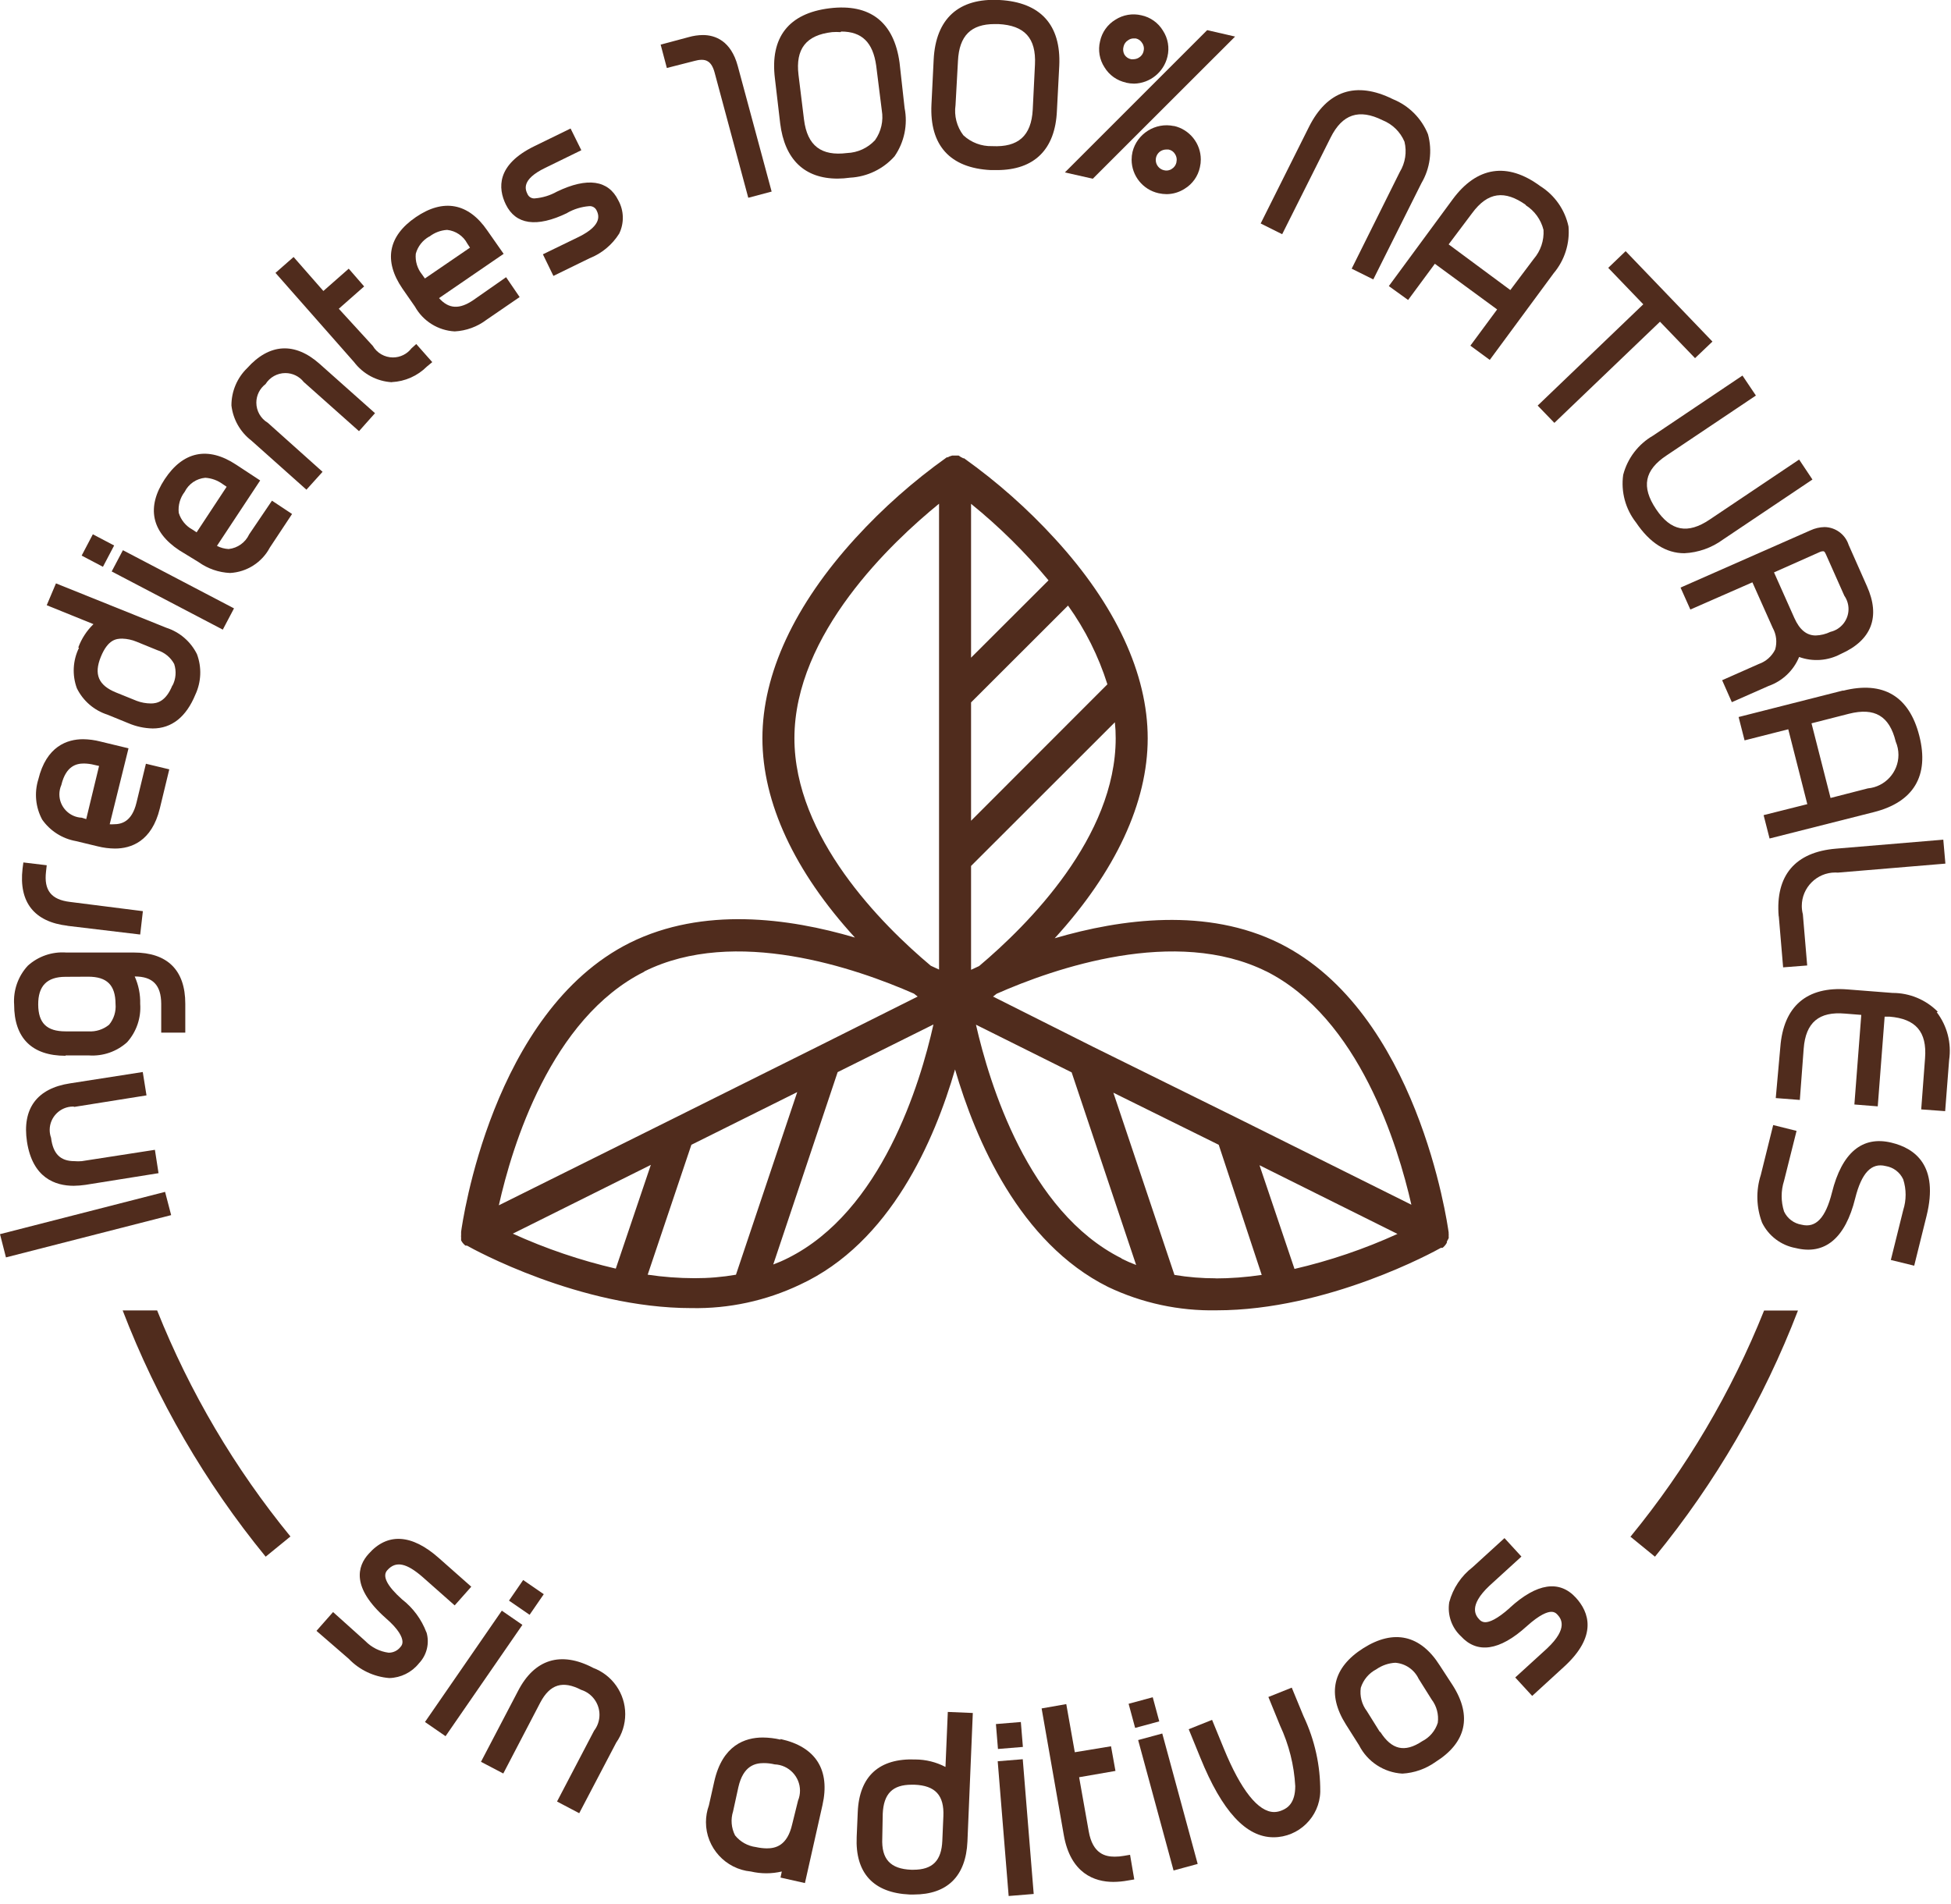 <?xml version="1.0" encoding="UTF-8" standalone="no"?>
<!DOCTYPE svg PUBLIC "-//W3C//DTD SVG 1.1//EN" "http://www.w3.org/Graphics/SVG/1.1/DTD/svg11.dtd">
<svg width="100%" height="100%" viewBox="0 0 167 163" version="1.1" xmlns="http://www.w3.org/2000/svg" xmlns:xlink="http://www.w3.org/1999/xlink" xml:space="preserve" xmlns:serif="http://www.serif.com/" style="fill-rule:evenodd;clip-rule:evenodd;stroke-linejoin:round;stroke-miterlimit:2;">
    <g id="Capa_2">
        <g id="Capa_1-2">
            <path d="M66.18,108.27L71.7,91.78L79.9,87.7C78.77,92.77 75.46,103.7 67.44,107.7C67.031,107.908 66.61,108.091 66.18,108.25M63.01,109.12C61.831,109.325 60.636,109.425 59.44,109.42C58.101,109.417 56.764,109.317 55.44,109.12L59.18,98L68.24,93.49L63,109.11M43.91,105.6L55.71,99.72L52.71,108.6C49.674,107.896 46.716,106.891 43.88,105.6M55.15,83.16C62.92,79.29 73.29,82.89 78.23,85.06L78.55,85.31L70,89.59L57.5,95.82L42.7,103.18C43.83,98.11 47.15,87.18 55.15,83.18M68,63.2C68,54.26 76.35,46.4 80.38,43.12L80.38,83L79.67,82.67C75.45,79.13 68,71.65 68,63.2M83.12,74.13L95.43,61.83C95.479,62.285 95.502,62.742 95.5,63.2C95.5,71.65 88.03,79.14 83.81,82.7L83.12,83.02L83.12,74.13ZM83.12,60.13L91.42,51.84C92.892,53.895 94.03,56.169 94.79,58.58L83.12,70.26L83.12,60.13ZM83.12,43.13C85.539,45.091 87.76,47.285 89.75,49.68L83.12,56.3L83.12,43.13ZM108.35,83.13C116.35,87.13 119.67,98.13 120.81,103.13L106.05,95.78L93.54,89.6L85,85.31L85.31,85.07C90.24,82.89 100.62,79.29 108.4,83.16M110.81,108.64L107.81,99.75L119.62,105.63C116.784,106.922 113.826,107.927 110.79,108.63M104.11,109.43C102.911,109.434 101.713,109.337 100.53,109.14L95.3,93.54L104.32,98L108,109.14C106.676,109.337 105.339,109.438 104,109.44M96,107.72C88,103.72 84.68,92.72 83.54,87.72L91.73,91.8L97.25,108.29C96.824,108.13 96.406,107.946 96,107.74M81.75,91.55C83.5,97.55 87.26,106.39 94.85,110.17C97.746,111.549 100.923,112.233 104.13,112.17C113.66,112.17 122.83,107.11 123.34,106.82L123.48,106.82L123.55,106.76C123.674,106.65 123.776,106.518 123.85,106.37C123.854,106.34 123.854,106.31 123.85,106.28L124,106C124.01,105.937 124.01,105.873 124,105.81C124.01,105.744 124.01,105.676 124,105.61L124,105.5C123.88,104.65 121.32,86.64 109.54,80.76C103.33,77.67 95.97,78.65 90.28,80.32C95.5,74.6 98.24,68.7 98.24,63.2C98.24,57.7 95.5,51.79 90.31,46.13C87.964,43.562 85.353,41.249 82.52,39.23L82.44,39.23C82.389,39.19 82.331,39.16 82.27,39.14L82.06,39L81.5,39L81.31,39.06C81.246,39.082 81.186,39.112 81.13,39.15L81.04,39.15C78.203,41.168 75.589,43.481 73.24,46.05C68,51.79 65.26,57.7 65.26,63.2C65.26,68.7 68,74.6 73.18,80.26C67.49,78.58 60.18,77.61 53.93,80.7C42.11,86.59 39.57,104.7 39.47,105.45C39.475,105.48 39.475,105.51 39.47,105.54C39.465,105.603 39.465,105.667 39.47,105.73C39.46,105.793 39.46,105.857 39.47,105.92C39.476,105.953 39.476,105.987 39.47,106.02C39.466,106.043 39.466,106.067 39.47,106.09C39.474,106.113 39.47,106.09 39.47,106.09C39.464,106.12 39.464,106.15 39.47,106.18C39.544,106.328 39.646,106.46 39.77,106.57L39.84,106.63L39.97,106.63C40.47,106.92 49.64,111.98 59.18,111.98C62.386,112.041 65.563,111.356 68.46,109.98C76.24,106.39 80,97.58 81.75,91.55" style="fill:rgb(80,44,29);fill-rule:nonzero;"/>
            <path d="M14.13,102.03L0,105.65L0.51,107.64L14.65,104.02L14.13,102.03Z" style="fill:rgb(80,44,29);fill-rule:nonzero;"/>
            <path d="M6.27,94.77L12.54,93.77L12.22,91.77L6,92.74C3.16,93.17 1.88,94.91 2.31,97.74C2.79,100.85 4.74,101.51 6.31,101.51C6.645,101.505 6.979,101.479 7.31,101.43L13.57,100.43L13.26,98.43L7,99.4C6.79,99.419 6.58,99.419 6.37,99.4C5.17,99.4 4.54,98.78 4.37,97.4C4.293,97.184 4.253,96.956 4.253,96.727C4.253,95.629 5.156,94.727 6.253,94.727C6.292,94.727 6.331,94.728 6.37,94.73" style="fill:rgb(80,44,29);fill-rule:nonzero;"/>
            <path d="M7.55,83.61C9.16,83.61 9.88,84.33 9.89,85.94C9.948,86.582 9.75,87.222 9.34,87.72C8.841,88.13 8.204,88.334 7.56,88.29L5.61,88.29C4,88.29 3.28,87.58 3.27,86C3.26,84.42 4,83.62 5.61,83.62L7.55,83.61ZM5.61,90.35L7.61,90.35C8.808,90.432 9.989,90.024 10.88,89.22C11.684,88.321 12.088,87.133 12,85.93C12.021,85.125 11.861,84.325 11.53,83.59C13.09,83.59 13.79,84.34 13.8,85.93L13.8,88.4L15.86,88.4L15.86,85.92C15.86,83.05 14.33,81.54 11.44,81.54L5.66,81.54C4.459,81.454 3.273,81.862 2.38,82.67C1.548,83.571 1.124,84.777 1.21,86C1.21,88.87 2.74,90.38 5.61,90.38" style="fill:rgb(80,44,29);fill-rule:nonzero;"/>
            <path d="M5.73,79.25L12,80L12.23,78L6,77.21C4.38,77.02 3.75,76.21 3.94,74.61L4,74.07L2,73.83L1.93,74.37C1.6,77.23 2.93,78.92 5.79,79.25" style="fill:rgb(80,44,29);fill-rule:nonzero;"/>
            <path d="M8.08,65.48L8.48,65.57L7.38,70.12L7,70C5.935,69.956 5.082,69.068 5.082,68.002C5.082,67.726 5.139,67.453 5.25,67.2C5.65,65.55 6.55,65.36 7.19,65.36C7.49,65.364 7.789,65.405 8.08,65.48M6.49,72L8.36,72.45C8.844,72.572 9.341,72.636 9.84,72.64C11.21,72.64 12.99,72.04 13.68,69.21L14.49,65.86L12.49,65.38L11.68,68.72C11.28,70.37 10.38,70.56 9.73,70.56C9.617,70.57 9.503,70.57 9.39,70.56L11,64.06L8.6,63.48C8.116,63.354 7.62,63.287 7.12,63.28C5.75,63.28 3.97,63.88 3.28,66.72C2.923,67.864 3.042,69.105 3.61,70.16C4.289,71.129 5.325,71.791 6.49,72" style="fill:rgb(80,44,29);fill-rule:nonzero;"/>
            <path d="M14.76,58.66C14.2,60.06 13.44,60.22 12.92,60.22C12.507,60.218 12.097,60.144 11.71,60L9.93,59.28C8.43,58.67 8.02,57.73 8.63,56.23C9.24,54.73 9.96,54.67 10.47,54.67C10.886,54.683 11.296,54.772 11.68,54.93L13.47,55.66C14.086,55.849 14.603,56.273 14.91,56.84C15.113,57.455 15.059,58.126 14.76,58.7M6.76,55.46C6.23,56.54 6.164,57.791 6.58,58.92C7.11,59.998 8.056,60.814 9.2,61.18L10.99,61.91C11.648,62.192 12.354,62.345 13.07,62.36C14.71,62.36 15.94,61.36 16.72,59.47C17.23,58.379 17.28,57.128 16.86,56C16.328,54.925 15.382,54.109 14.24,53.74L4.79,49.94L4,51.81L8,53.43C7.422,53.991 6.978,54.674 6.7,55.43" style="fill:rgb(80,44,29);fill-rule:nonzero;"/>
            <g transform="matrix(0.465,-0.885,0.885,0.465,-37.25,32.63)">
                <rect x="7.36" y="46.12" width="2.06" height="2.06" style="fill:rgb(80,44,29);"/>
            </g>
            <path d="M19.07,53.9L20.03,52.08L10.52,47.1L9.56,48.92L19.07,53.9Z" style="fill:rgb(80,44,29);fill-rule:nonzero;"/>
            <path d="M16.48,45.34C15.912,45.035 15.487,44.517 15.3,43.9C15.232,43.257 15.415,42.612 15.81,42.1C16.148,41.422 16.815,40.967 17.57,40.9C18.108,40.933 18.625,41.121 19.06,41.44L19.4,41.67L16.83,45.57L16.48,45.34ZM21.33,45.74C21.007,46.44 20.337,46.92 19.57,47C19.221,46.982 18.88,46.89 18.57,46.73L22.27,41.13L20.2,39.77C17.8,38.19 15.67,38.64 14.1,41.02C12.53,43.4 12.95,45.53 15.35,47.11L17,48.12C17.788,48.684 18.722,49.007 19.69,49.05C21.129,48.974 22.427,48.145 23.1,46.87L25,44L23.28,42.86L21.33,45.74Z" style="fill:rgb(80,44,29);fill-rule:nonzero;"/>
            <path d="M22.92,36.19C22.314,35.83 21.942,35.175 21.942,34.471C21.942,33.847 22.234,33.258 22.73,32.88C23.095,32.294 23.738,31.937 24.428,31.937C25.041,31.937 25.621,32.218 26,32.7L30.73,36.91L32.1,35.37L27.37,31.16C25.24,29.26 23.06,29.39 21.16,31.51C20.295,32.349 19.807,33.505 19.81,34.71C19.948,35.898 20.562,36.981 21.51,37.71L26.23,41.92L27.61,40.39L22.92,36.19Z" style="fill:rgb(80,44,29);fill-rule:nonzero;"/>
            <path d="M33.54,32.71C34.67,32.655 35.74,32.181 36.54,31.38L37,31L35.63,29.45L35.22,29.82C34.842,30.311 34.256,30.599 33.636,30.599C32.927,30.599 32.268,30.222 31.91,29.61L29,26.43L31.17,24.52L29.85,23L27.68,24.91L25.13,22L23.58,23.36L30.31,31C31.083,32.018 32.264,32.647 33.54,32.72" style="fill:rgb(80,44,29);fill-rule:nonzero;"/>
            <path d="M36.76,20.25C37.195,19.913 37.721,19.714 38.27,19.68C39.005,19.756 39.656,20.196 40,20.85L40.23,21.2L36.37,23.84L36.13,23.5C35.723,23.001 35.529,22.361 35.59,21.72C35.761,21.096 36.176,20.566 36.74,20.25M35.52,26.25C36.214,27.492 37.5,28.294 38.92,28.37C39.91,28.319 40.861,27.97 41.65,27.37L44.48,25.43L43.32,23.73L40.5,25.7C39.33,26.49 38.42,26.46 37.58,25.52L43.11,21.73L41.71,19.73C40.1,17.38 37.96,16.97 35.59,18.59C33.22,20.21 32.82,22.33 34.45,24.71L35.52,26.25Z" style="fill:rgb(80,44,29);fill-rule:nonzero;"/>
            <path d="M48.56,18.22C49.128,17.899 49.759,17.704 50.41,17.65C50.678,17.617 50.94,17.758 51.06,18C51.22,18.33 51.66,19.23 49.56,20.27L46.47,21.77L47.37,23.62L50.46,22.11C51.51,21.696 52.4,20.956 53,20C53.442,19.092 53.413,18.022 52.92,17.14C52.08,15.43 50.29,15.14 47.66,16.41C47.091,16.729 46.46,16.923 45.81,16.98C45.541,17.019 45.276,16.876 45.16,16.63C44.98,16.26 44.56,15.39 46.67,14.37L49.76,12.86L48.84,11L45.75,12.51C42.48,14.1 42.62,16.12 43.3,17.51C44.14,19.22 45.92,19.51 48.56,18.23" style="fill:rgb(80,44,29);fill-rule:nonzero;"/>
            <path d="M59.47,5.21C59.662,5.154 59.86,5.123 60.06,5.12C60.44,5.12 60.9,5.24 61.16,6.18L64.05,16.93L66.05,16.4L63.15,5.65C62.57,3.49 61.21,3 60.17,3C59.754,3.004 59.34,3.065 58.94,3.18L56.55,3.82L57.08,5.82L59.47,5.21Z" style="fill:rgb(80,44,29);fill-rule:nonzero;"/>
            <path d="M72,2.7C73.78,2.7 74.72,3.63 75,5.62L75.48,9.45C75.633,10.343 75.424,11.261 74.9,12C74.281,12.669 73.421,13.065 72.51,13.1C70.31,13.38 69.1,12.49 68.82,10.23L68.35,6.41C68.08,4.19 69,3 71.23,2.75C71.47,2.731 71.71,2.731 71.95,2.75M66.78,10.55C67.16,13.65 68.86,15.29 71.7,15.29C72.055,15.287 72.409,15.26 72.76,15.21C74.223,15.135 75.597,14.475 76.57,13.38C77.405,12.174 77.716,10.679 77.43,9.24L77,5.37C76.53,1.91 74.49,0.28 71,0.71C67.51,1.14 65.9,3.2 66.33,6.71L66.78,10.55Z" style="fill:rgb(80,44,29);fill-rule:nonzero;"/>
            <path d="M85.12,2.06L85.45,2.06C87.71,2.17 88.7,3.27 88.59,5.52L88.4,9.38C88.28,11.64 87.15,12.62 84.93,12.51C84.017,12.537 83.128,12.203 82.46,11.58C81.899,10.845 81.658,9.915 81.79,9L82,5.2C82.11,3.06 83.11,2.06 85.14,2.06M84.84,14.56L85.33,14.56C88.53,14.56 90.33,12.8 90.47,9.47L90.67,5.62C90.83,2.13 89.06,0.19 85.56,0C82.06,-0.19 80.1,1.6 79.92,5.09L79.73,8.94C79.56,12.44 81.32,14.39 84.82,14.56" style="fill:rgb(80,44,29);fill-rule:nonzero;"/>
            <path d="M96.17,4C96.218,3.765 96.364,3.562 96.57,3.44C96.696,3.349 96.845,3.297 97,3.29L97.22,3.29C97.452,3.339 97.652,3.484 97.77,3.69C97.908,3.888 97.952,4.137 97.89,4.37C97.843,4.605 97.697,4.809 97.49,4.93C97.353,5.018 97.193,5.067 97.03,5.07C96.96,5.08 96.89,5.08 96.82,5.07C96.584,5.025 96.377,4.884 96.25,4.68C96.136,4.472 96.107,4.228 96.17,4M96.39,7.08C96.616,7.131 96.848,7.158 97.08,7.16C98.441,7.128 99.617,6.175 99.93,4.85C100.115,4.09 99.977,3.286 99.55,2.63C99.144,1.952 98.473,1.473 97.7,1.31C96.936,1.126 96.13,1.264 95.47,1.69C94.796,2.098 94.321,2.769 94.16,3.54C93.975,4.3 94.113,5.104 94.54,5.76C94.948,6.434 95.619,6.909 96.39,7.07" style="fill:rgb(80,44,29);fill-rule:nonzero;"/>
            <path d="M105.72,3.13L103.33,2.58L91.15,14.76L93.54,15.3L105.72,3.13Z" style="fill:rgb(80,44,29);fill-rule:nonzero;"/>
            <path d="M100.7,13.9C100.649,14.134 100.505,14.336 100.3,14.46C100.101,14.596 99.852,14.636 99.62,14.57C99.217,14.473 98.93,14.11 98.93,13.695C98.93,13.39 99.085,13.106 99.34,12.94C99.482,12.853 99.644,12.804 99.81,12.8L100.02,12.8C100.255,12.841 100.46,12.984 100.58,13.19C100.713,13.39 100.757,13.637 100.7,13.87M100.48,10.79C98.907,10.453 97.328,11.438 96.94,13C96.889,13.219 96.863,13.444 96.863,13.669C96.863,15.044 97.827,16.244 99.17,16.54C99.396,16.591 99.628,16.618 99.86,16.62C100.407,16.616 100.941,16.456 101.4,16.16C102.074,15.752 102.549,15.081 102.71,14.31C102.76,14.094 102.785,13.873 102.785,13.651C102.785,12.277 101.822,11.077 100.48,10.78" style="fill:rgb(80,44,29);fill-rule:nonzero;"/>
            <path d="M113.9,11.77C114.9,9.77 116.33,9.29 118.34,10.29C119.187,10.627 119.865,11.29 120.22,12.13C120.435,13.012 120.291,13.944 119.82,14.72L115.7,23L117.55,23.92L121.67,15.68C122.415,14.417 122.617,12.904 122.23,11.49C121.677,10.126 120.594,9.043 119.23,8.49C116.07,6.92 113.59,7.76 112.03,10.89L107.91,19.13L109.75,20.05L113.9,11.77Z" style="fill:rgb(80,44,29);fill-rule:nonzero;"/>
            <path d="M130.57,17.55C131.345,18.03 131.901,18.795 132.12,19.68C132.176,20.588 131.874,21.482 131.28,22.17L129.28,24.83L124,20.92L126,18.26C127.35,16.42 128.8,16.26 130.62,17.55M120.53,25.68L122.82,22.58L128.15,26.49L125.86,29.59L127.52,30.81L132.99,23.39C133.927,22.278 134.384,20.838 134.26,19.39C133.954,17.958 133.081,16.708 131.84,15.93C129.02,13.85 126.41,14.26 124.34,17.07L118.88,24.49L120.53,25.68Z" style="fill:rgb(80,44,29);fill-rule:nonzero;"/>
            <path d="M131.62,34.72L133.05,36.2L142.09,27.54L145.09,30.66L146.58,29.24L139.15,21.5L137.66,22.93L140.66,26.05L131.62,34.72Z" style="fill:rgb(80,44,29);fill-rule:nonzero;"/>
            <path d="M144.17,47.36C145.364,47.304 146.516,46.897 147.48,46.19L155.14,41.05L154,39.34L146.34,44.48C144.47,45.74 143.02,45.48 141.75,43.58C140.48,41.68 140.75,40.25 142.65,38.99L150.3,33.86L149.15,32.15L141.5,37.29C140.231,38.021 139.308,39.232 138.94,40.65C138.737,42.102 139.135,43.576 140.04,44.73C141.22,46.48 142.61,47.36 144.18,47.36" style="fill:rgb(80,44,29);fill-rule:nonzero;"/>
            <path d="M151.85,49L155.76,47.26C155.844,47.217 155.936,47.194 156.03,47.19C156.124,47.186 156.18,47.19 156.3,47.47L157.87,51C158.103,51.335 158.228,51.734 158.228,52.142C158.228,53.069 157.583,53.88 156.68,54.09C156.286,54.28 155.857,54.386 155.42,54.4C154.64,54.4 154.04,53.91 153.59,52.9L151.85,49ZM143.85,50.3L144.69,52.18L150,49.85L151.74,53.75C152.054,54.314 152.129,54.98 151.95,55.6C151.665,56.181 151.161,56.627 150.55,56.84L147.41,58.23L148.24,60.11L151.39,58.72C152.573,58.304 153.524,57.4 154,56.24C155.172,56.666 156.472,56.571 157.57,55.98C160.21,54.81 160.98,52.8 159.8,50.17L158.24,46.65C157.953,45.753 157.121,45.135 156.18,45.12C155.762,45.128 155.349,45.223 154.97,45.4L143.85,50.3Z" style="fill:rgb(80,44,29);fill-rule:nonzero;"/>
            <path d="M156.69,68.31L155.06,61.92L158.27,61.1C160.46,60.55 161.73,61.28 162.27,63.49C162.423,63.848 162.502,64.233 162.502,64.622C162.502,66.104 161.357,67.357 159.88,67.49L156.69,68.31ZM157.76,59.11L148.82,61.38L149.33,63.38L153.07,62.43L154.7,68.84L150.96,69.78L151.47,71.78L160.4,69.52C163.81,68.66 165.15,66.4 164.29,63C163.43,59.6 161.2,58.26 157.76,59.13" style="fill:rgb(80,44,29);fill-rule:nonzero;"/>
            <path d="M152.26,78.44L152.63,82.81L154.69,82.65L154.32,78.27C154.259,78.035 154.228,77.793 154.228,77.551C154.228,75.982 155.519,74.691 157.088,74.691C157.165,74.691 157.243,74.694 157.32,74.7L166.52,73.93L166.34,71.88L157.15,72.65C153.66,72.94 151.96,74.95 152.25,78.44" style="fill:rgb(80,44,29);fill-rule:nonzero;"/>
            <path d="M165.87,86.61C164.848,85.577 163.453,84.997 162,85L158.15,84.7C154.66,84.42 152.66,86.14 152.39,89.64L152,94L154.06,94.16L154.39,89.77C154.56,87.52 155.71,86.57 157.94,86.77L159.32,86.88L158.73,94.55L160.73,94.71L161.32,87.03L161.73,87.03C163.99,87.21 164.95,88.33 164.78,90.58L164.45,94.97L166.5,95.12L166.84,90.74C167.053,89.29 166.671,87.814 165.78,86.65" style="fill:rgb(80,44,29);fill-rule:nonzero;"/>
            <path d="M161.91,97.82C159.41,97.21 157.66,98.67 156.81,102.09C156.27,104.24 155.44,105.15 154.21,104.84C153.554,104.736 152.991,104.312 152.71,103.71C152.436,102.855 152.436,101.935 152.71,101.08L153.78,96.81L151.78,96.31L150.72,100.58C150.292,101.916 150.331,103.359 150.83,104.67C151.391,105.809 152.461,106.615 153.71,106.84C156.21,107.46 157.96,105.99 158.8,102.58C159.34,100.42 160.18,99.51 161.41,99.82C162.068,99.926 162.632,100.354 162.91,100.96C163.184,101.815 163.184,102.735 162.91,103.59L161.85,107.86L163.85,108.35L164.91,104.08C165.97,99.78 163.91,98.3 161.91,97.82" style="fill:rgb(80,44,29);fill-rule:nonzero;"/>
            <path d="M36.5,139.74C36.079,138.622 35.355,137.642 34.41,136.91C33.12,135.76 32.7,134.91 33.15,134.42C33.89,133.58 34.82,133.83 36.15,134.98L38.92,137.43L40.34,135.83L37.57,133.38C35.23,131.3 33.16,131.21 31.57,133C30.57,134.08 30.08,135.91 33.01,138.51C34.17,139.51 34.43,140.16 34.45,140.51C34.466,140.692 34.4,140.872 34.27,141C34.028,141.305 33.659,141.482 33.27,141.48C32.51,141.382 31.804,141.03 31.27,140.48L28.51,138L27.09,139.61L29.85,142C30.764,142.957 32,143.545 33.32,143.65C34.311,143.627 35.242,143.165 35.86,142.39C36.541,141.679 36.786,140.652 36.5,139.71" style="fill:rgb(80,44,29);fill-rule:nonzero;"/>
            <g transform="matrix(0.567,-0.824,0.824,0.567,-93.16,96.3)">
                <rect x="43.95" y="135.69" width="2.14" height="2.14" style="fill:rgb(80,44,29);"/>
            </g>
            <g transform="matrix(0.568,-0.823,0.823,0.568,-100.37,95.28)">
                <rect x="34.77" y="142.16" width="11.58" height="2.14" style="fill:rgb(80,44,29);"/>
            </g>
            <path d="M50.74,142.76C47.99,141.33 45.74,142.04 44.34,144.76L41.17,150.82L43.08,151.82L46.24,145.76C47.08,144.16 48.18,143.85 49.75,144.66C50.678,144.954 51.314,145.822 51.314,146.795C51.314,147.289 51.151,147.769 50.85,148.16L47.68,154.22L49.58,155.22L52.75,149.17C53.25,148.458 53.518,147.609 53.518,146.739C53.518,144.971 52.409,143.381 50.75,142.77" style="fill:rgb(80,44,29);fill-rule:nonzero;"/>
            <path d="M67.81,156.16C67.39,158.02 66.37,158.23 65.63,158.23C65.32,158.224 65.012,158.188 64.71,158.12C64.007,158.03 63.365,157.671 62.92,157.12C62.594,156.483 62.532,155.742 62.75,155.06L63.2,153C63.62,151.14 64.65,150.93 65.38,150.93C65.693,150.93 66.005,150.967 66.31,151.04C67.512,151.084 68.477,152.085 68.477,153.288C68.477,153.58 68.421,153.87 68.31,154.14L67.81,156.16ZM66.81,148.92C66.311,148.805 65.802,148.744 65.29,148.74C63.78,148.74 61.84,149.39 61.14,152.5L60.68,154.55C60.514,155.011 60.428,155.498 60.428,155.989C60.428,158.165 62.104,160.006 64.27,160.21C65.142,160.414 66.048,160.414 66.92,160.21L66.81,160.73L68.9,161.2L70.4,154.53C71.08,151.53 69.84,149.53 66.81,148.87" style="fill:rgb(80,44,29);fill-rule:nonzero;"/>
            <path d="M75.56,155.26C75.64,153.55 76.4,152.78 78.04,152.78L78.27,152.78C80.06,152.85 80.83,153.69 80.75,155.48L80.66,157.57C80.59,159.29 79.82,160.06 78.18,160.06L78,160.06C76.21,159.99 75.44,159.15 75.52,157.36L75.56,155.26ZM80.93,151.26C80.137,150.844 79.255,150.625 78.36,150.62C75.26,150.5 73.54,152.05 73.42,155.15L73.33,157.24C73.19,160.34 74.76,162.04 77.86,162.18L78.22,162.18C81.09,162.18 82.68,160.61 82.81,157.64L83.27,146.64L81.13,146.55L80.93,151.26Z" style="fill:rgb(80,44,29);fill-rule:nonzero;"/>
            <g transform="matrix(0.997,-0.081,0.081,0.997,-12.42,7.58)">
                <rect x="85.88" y="150.6" width="2.15" height="11.57" style="fill:rgb(80,44,29);"/>
            </g>
            <g transform="matrix(0.997,-0.082,0.082,0.997,-11.83,7.54)">
                <rect x="85.24" y="147.48" width="2.14" height="2.14" style="fill:rgb(80,44,29);"/>
            </g>
            <path d="M96.2,158.87C95.943,158.916 95.682,158.94 95.42,158.94C94.63,158.94 93.53,158.72 93.19,156.76L92.37,152.14L95.48,151.6L95.1,149.49L92,150L91.27,145.88L89.16,146.25L91.06,157.1C91.64,160.38 93.69,161.1 95.3,161.1C95.719,161.098 96.138,161.057 96.55,160.98L97.09,160.89L96.73,158.78L96.2,158.87Z" style="fill:rgb(80,44,29);fill-rule:nonzero;"/>
            <g transform="matrix(0.965,-0.261,0.261,0.965,-34.84,30.57)">
                <rect x="96.82" y="145.65" width="2.14" height="2.14" style="fill:rgb(80,44,29);"/>
            </g>
            <g transform="matrix(0.965,-0.262,0.262,0.965,-36.9,31.54)">
                <rect x="98.87" y="148.52" width="2.14" height="11.57" style="fill:rgb(80,44,29);"/>
            </g>
            <path d="M110.57,144.47L108.57,145.27L109.57,147.72C110.329,149.348 110.771,151.106 110.87,152.9C110.87,154.36 110.2,154.79 109.72,154.98C109.514,155.068 109.294,155.116 109.07,155.12C107.7,155.12 106.21,153.24 104.75,149.67L103.75,147.23L101.75,148.03L102.75,150.48C104.61,155.06 106.66,157.28 109.01,157.28C111.167,157.281 112.956,155.536 113.01,153.38C113.026,151.147 112.537,148.938 111.58,146.92L110.57,144.47Z" style="fill:rgb(80,44,29);fill-rule:nonzero;"/>
            <path d="M118.11,148.26L117,146.48C116.565,145.91 116.378,145.189 116.48,144.48C116.696,143.798 117.175,143.229 117.81,142.9C118.288,142.567 118.849,142.373 119.43,142.34C120.293,142.404 121.059,142.928 121.43,143.71L122.54,145.48C122.974,146.05 123.165,146.77 123.07,147.48C122.855,148.166 122.372,148.736 121.73,149.06C120.23,150.06 119.12,149.78 118.15,148.26M123.24,142.57C121.59,139.96 119.31,139.44 116.7,141.09C114.09,142.74 113.55,145 115.21,147.63L116.33,149.4C117.044,150.812 118.46,151.74 120.04,151.83C121.062,151.772 122.047,151.425 122.88,150.83C125.51,149.18 126.02,146.91 124.36,144.29L123.24,142.57Z" style="fill:rgb(80,44,29);fill-rule:nonzero;"/>
            <path d="M129.24,137.64C128.12,138.64 127.48,138.87 127.13,138.87C126.938,138.87 126.755,138.786 126.63,138.64C126.34,138.33 125.63,137.5 127.5,135.74L130.23,133.25L128.78,131.67L126.05,134.16C125.072,134.913 124.368,135.967 124.05,137.16C123.88,138.235 124.255,139.327 125.05,140.07C126.43,141.58 128.35,141.34 130.69,139.21C131.8,138.21 132.45,137.98 132.79,137.98C132.986,137.974 133.174,138.059 133.3,138.21C133.59,138.52 134.3,139.35 132.43,141.11L129.7,143.6L131.15,145.18L133.88,142.68C136.77,140.04 136.02,138 134.88,136.76C133.49,135.25 131.57,135.5 129.24,137.63" style="fill:rgb(80,44,29);fill-rule:nonzero;"/>
            <path d="M139.54,131.53L141.66,133.26C146.838,126.935 150.971,119.821 153.9,112.19L151,112.19C148.201,119.181 144.35,125.703 139.58,131.53" style="fill:rgb(80,44,29);fill-rule:nonzero;"/>
            <path d="M10.5,112.18C13.432,119.813 17.564,126.93 22.74,133.26L24.86,131.53C20.092,125.7 16.244,119.174 13.45,112.18L10.5,112.18Z" style="fill:rgb(80,44,29);fill-rule:nonzero;"/>
        </g>
    </g>
</svg>
